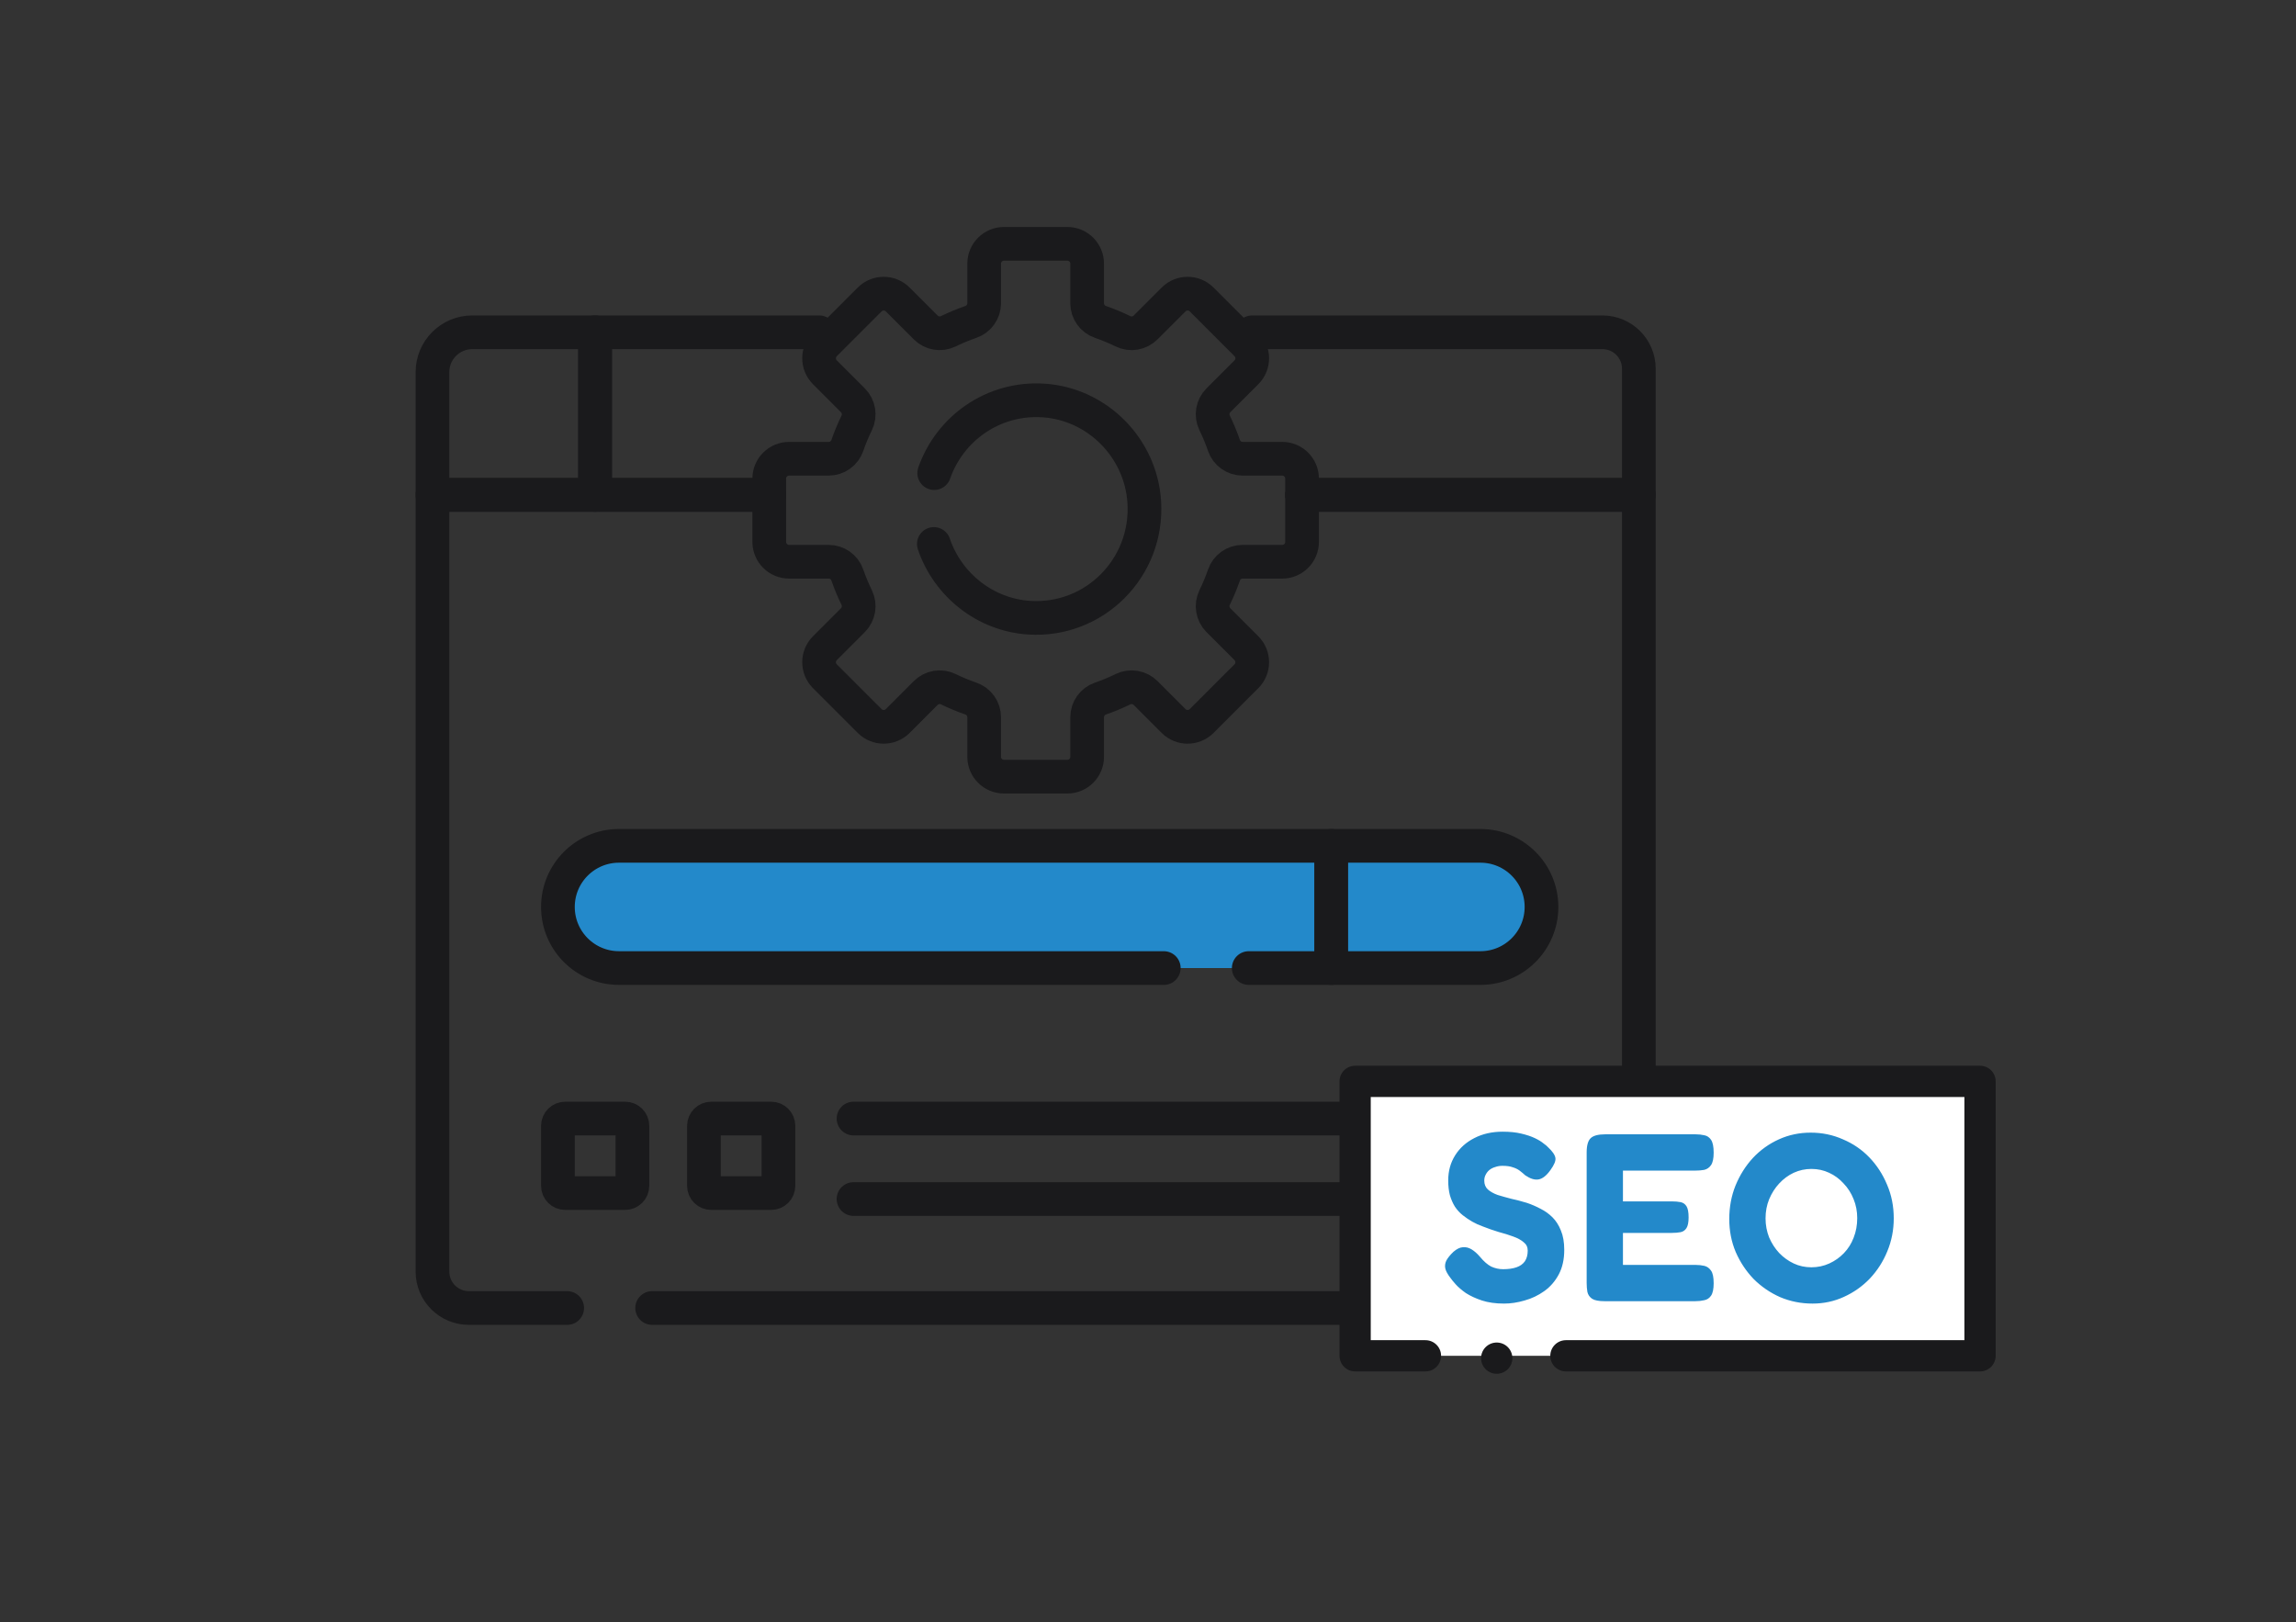 <svg width="327" height="231" viewBox="0 0 327 231" fill="none" xmlns="http://www.w3.org/2000/svg">
<rect x="0" y="0" width="327" height="231" fill="#333333" stroke="none"/>
<path d="M92.879 186.276H228.222C231.085 186.276 233.407 183.954 233.407 181.09V70.48H185.441" stroke="#1A1A1C" stroke-width="4.8" stroke-miterlimit="10" stroke-linecap="round" stroke-linejoin="round"/>
<path d="M109.559 70.48H61.593V181.091C61.593 183.955 63.914 186.276 66.778 186.276H80.779" stroke="#1A1A1C" stroke-width="4.8" stroke-miterlimit="10" stroke-linecap="round" stroke-linejoin="round"/>
<path d="M116.672 47.323H84.749V70.48H109.559" stroke="#1A1A1C" stroke-width="4.8" stroke-miterlimit="10" stroke-linecap="round" stroke-linejoin="round"/>
<path d="M185.441 70.48H233.407V52.509C233.407 49.645 231.085 47.323 228.221 47.323H178.327" stroke="#1A1A1C" stroke-width="4.8" stroke-miterlimit="10" stroke-linecap="round" stroke-linejoin="round"/>
<path d="M84.75 47.323H67.264C64.132 47.323 61.593 49.862 61.593 52.994V70.48H84.75V47.323Z" stroke="#1A1A1C" stroke-width="4.8" stroke-miterlimit="10" stroke-linecap="round" stroke-linejoin="round"/>
<path d="M177.848 137.863H189.601V120.458H88.16C83.354 120.458 79.458 124.354 79.458 129.16C79.458 133.966 83.354 137.862 88.16 137.862H165.748" fill="#2389CA"/>
<path d="M177.848 137.863H189.601V120.458H88.16C83.354 120.458 79.458 124.354 79.458 129.16C79.458 133.966 83.354 137.862 88.16 137.862H165.748" stroke="#1A1A1C" stroke-width="4.8" stroke-miterlimit="10" stroke-linecap="round" stroke-linejoin="round"/>
<path d="M210.84 137.863H189.602V120.458H210.84C215.646 120.458 219.542 124.354 219.542 129.16C219.542 133.966 215.646 137.863 210.84 137.863Z" fill="#2389CA" stroke="#1A1A1C" stroke-width="4.8" stroke-miterlimit="10" stroke-linecap="round" stroke-linejoin="round"/>
<path d="M89.033 169.908H80.495C79.922 169.908 79.458 169.444 79.458 168.871V160.333C79.458 159.76 79.922 159.296 80.495 159.296H89.033C89.606 159.296 90.07 159.76 90.07 160.333V168.871C90.07 169.444 89.606 169.908 89.033 169.908Z" stroke="#1A1A1C" stroke-width="4.8" stroke-miterlimit="10" stroke-linecap="round" stroke-linejoin="round"/>
<path d="M109.832 169.908H101.293C100.721 169.908 100.256 169.444 100.256 168.871V160.333C100.256 159.76 100.721 159.296 101.293 159.296H109.832C110.404 159.296 110.869 159.76 110.869 160.333V168.871C110.869 169.444 110.404 169.908 109.832 169.908Z" stroke="#1A1A1C" stroke-width="4.8" stroke-miterlimit="10" stroke-linecap="round" stroke-linejoin="round"/>
<path d="M121.56 159.296H219.542" stroke="#1A1A1C" stroke-width="4.8" stroke-miterlimit="10" stroke-linecap="round" stroke-linejoin="round"/>
<path d="M121.56 170.757H219.542" stroke="#1A1A1C" stroke-width="4.8" stroke-miterlimit="10" stroke-linecap="round" stroke-linejoin="round"/>
<path d="M133 77.468C134.967 83.268 140.289 87.568 146.591 87.968C155.89 88.559 163.556 80.847 162.968 71.493C162.484 63.779 156.261 57.519 148.593 57.032C141.44 56.577 135.259 61.037 133.051 67.375" stroke="#1A1A1C" stroke-width="4.8" stroke-miterlimit="10" stroke-linecap="round" stroke-linejoin="round"/>
<path d="M185.441 77.176V68.155C185.441 66.596 184.177 65.332 182.619 65.332H176.982C175.781 65.332 174.71 64.573 174.319 63.438C173.94 62.338 173.495 61.269 172.99 60.236C172.461 59.154 172.679 57.858 173.529 57.006L177.518 53.018C178.62 51.916 178.62 50.129 177.518 49.026L171.139 42.647C170.037 41.545 168.249 41.545 167.147 42.647L163.159 46.636C162.308 47.487 161.011 47.705 159.93 47.176C158.896 46.67 157.828 46.225 156.728 45.846C155.593 45.455 154.833 44.384 154.833 43.184V37.547C154.833 35.988 153.57 34.724 152.011 34.724H142.99C141.431 34.724 140.167 35.988 140.167 37.547V43.184C140.167 44.384 139.408 45.455 138.272 45.846C137.173 46.225 136.104 46.669 135.071 47.175C133.99 47.704 132.693 47.486 131.842 46.635L127.853 42.647C126.75 41.545 124.963 41.545 123.861 42.647L117.482 49.026C116.38 50.129 116.38 51.916 117.482 53.018L121.47 57.006C122.321 57.857 122.539 59.154 122.01 60.235C121.505 61.269 121.06 62.337 120.681 63.437C120.29 64.573 119.219 65.332 118.018 65.332H112.382C110.823 65.332 109.559 66.596 109.559 68.155V77.175C109.559 78.734 110.823 79.998 112.382 79.998H118.018C119.219 79.998 120.29 80.758 120.681 81.893C121.06 82.992 121.505 84.061 122.01 85.094C122.539 86.176 122.321 87.472 121.47 88.324L117.482 92.312C116.38 93.415 116.38 95.202 117.482 96.304L123.861 102.683C124.963 103.785 126.751 103.785 127.853 102.683L131.841 98.695C132.692 97.844 133.989 97.626 135.07 98.155C136.104 98.66 137.172 99.105 138.272 99.484C139.407 99.875 140.167 100.946 140.167 102.147V107.783C140.167 109.342 141.43 110.606 142.989 110.606H152.01C153.569 110.606 154.833 109.342 154.833 107.783V102.147C154.833 100.946 155.592 99.875 156.727 99.484C157.827 99.105 158.896 98.66 159.929 98.155C161.011 97.626 162.308 97.844 163.159 98.695L167.147 102.683C168.249 103.785 170.036 103.785 171.138 102.683L177.517 96.304C178.62 95.201 178.62 93.414 177.517 92.312L173.529 88.324C172.678 87.473 172.461 86.176 172.99 85.095C173.495 84.061 173.94 82.993 174.319 81.893C174.71 80.758 175.781 79.998 176.982 79.998H182.618C184.177 79.998 185.441 78.735 185.441 77.176Z" stroke="#1A1A1C" stroke-width="4.8" stroke-miterlimit="10" stroke-linecap="round" stroke-linejoin="round"/>
<path d="M203.017 193.083H193V154H282V193.083H223.018" fill="white"/>
<path d="M203.017 193.083H193V154H282V193.083H223.018" stroke="#1A1A1C" stroke-width="4.449" stroke-miterlimit="10" stroke-linecap="round" stroke-linejoin="round"/>
<path d="M213.171 193.418H213.159" stroke="#1A1A1C" stroke-width="4.449" stroke-miterlimit="10" stroke-linecap="round" stroke-linejoin="round"/>
<path d="M214.214 185.646C213.013 185.646 211.959 185.499 211.052 185.204C210.168 184.909 209.409 184.558 208.774 184.15C208.162 183.719 207.675 183.3 207.312 182.892C206.949 182.484 206.7 182.178 206.564 181.974C206.179 181.475 205.941 181.045 205.85 180.682C205.759 180.297 205.805 179.911 205.986 179.526C206.19 179.141 206.53 178.721 207.006 178.268C207.482 177.86 207.924 177.645 208.332 177.622C208.763 177.577 209.182 177.679 209.59 177.928C209.998 178.177 210.395 178.529 210.78 178.982C211.324 179.639 211.857 180.104 212.378 180.376C212.922 180.625 213.489 180.75 214.078 180.75C214.826 180.75 215.461 180.659 215.982 180.478C216.503 180.297 216.9 180.013 217.172 179.628C217.444 179.22 217.58 178.71 217.58 178.098C217.58 177.599 217.387 177.203 217.002 176.908C216.639 176.591 216.141 176.319 215.506 176.092C214.894 175.865 214.203 175.65 213.432 175.446C212.684 175.219 211.936 174.959 211.188 174.664C210.667 174.483 210.168 174.256 209.692 173.984C209.216 173.712 208.763 173.406 208.332 173.066C207.901 172.726 207.527 172.318 207.21 171.842C206.915 171.366 206.677 170.822 206.496 170.21C206.337 169.598 206.258 168.895 206.258 168.102C206.258 166.765 206.587 165.575 207.244 164.532C207.901 163.489 208.808 162.673 209.964 162.084C211.143 161.472 212.491 161.166 214.01 161.166C215.03 161.166 215.914 161.257 216.662 161.438C217.433 161.619 218.079 161.835 218.6 162.084C219.121 162.333 219.529 162.583 219.824 162.832C220.141 163.059 220.357 163.24 220.47 163.376C221.105 163.965 221.456 164.475 221.524 164.906C221.592 165.314 221.354 165.892 220.81 166.64C220.243 167.433 219.677 167.875 219.11 167.966C218.566 168.057 217.943 167.864 217.24 167.388C216.968 167.139 216.696 166.912 216.424 166.708C216.152 166.504 215.823 166.345 215.438 166.232C215.075 166.096 214.588 166.028 213.976 166.028C213.613 166.028 213.273 166.085 212.956 166.198C212.639 166.289 212.367 166.425 212.14 166.606C211.913 166.787 211.732 167.014 211.596 167.286C211.46 167.535 211.392 167.819 211.392 168.136C211.392 168.657 211.562 169.077 211.902 169.394C212.265 169.711 212.729 169.972 213.296 170.176C213.885 170.357 214.531 170.539 215.234 170.72C215.959 170.879 216.696 171.071 217.444 171.298C218.124 171.525 218.781 171.808 219.416 172.148C220.051 172.465 220.617 172.873 221.116 173.372C221.615 173.871 222.011 174.494 222.306 175.242C222.623 175.99 222.782 176.908 222.782 177.996C222.782 179.356 222.521 180.523 222 181.498C221.479 182.473 220.787 183.266 219.926 183.878C219.065 184.49 218.135 184.932 217.138 185.204C216.141 185.499 215.166 185.646 214.214 185.646ZM228.525 185.306C227.709 185.306 227.119 185.193 226.757 184.966C226.394 184.717 226.167 184.388 226.077 183.98C226.009 183.572 225.975 183.153 225.975 182.722V164.124C225.975 163.127 226.167 162.447 226.553 162.084C226.938 161.721 227.629 161.54 228.627 161.54H241.479C241.932 161.54 242.351 161.585 242.737 161.676C243.122 161.744 243.439 161.959 243.689 162.322C243.938 162.685 244.063 163.297 244.063 164.158C244.063 164.974 243.938 165.563 243.689 165.926C243.439 166.289 243.111 166.515 242.703 166.606C242.317 166.674 241.898 166.708 241.445 166.708H231.143V171.094H238.147C238.6 171.094 238.997 171.128 239.337 171.196C239.699 171.264 239.983 171.457 240.187 171.774C240.391 172.091 240.493 172.624 240.493 173.372C240.493 174.075 240.391 174.585 240.187 174.902C239.983 175.219 239.699 175.412 239.337 175.48C238.974 175.548 238.555 175.582 238.079 175.582H231.143V180.138H241.479C241.932 180.138 242.351 180.183 242.737 180.274C243.122 180.365 243.439 180.591 243.689 180.954C243.938 181.294 244.063 181.895 244.063 182.756C244.063 183.572 243.938 184.161 243.689 184.524C243.439 184.887 243.111 185.102 242.703 185.17C242.317 185.261 241.898 185.306 241.445 185.306H228.525ZM258.151 185.646C256.519 185.646 254.977 185.34 253.527 184.728C252.099 184.093 250.841 183.232 249.753 182.144C248.687 181.033 247.837 179.753 247.203 178.302C246.591 176.851 246.285 175.287 246.285 173.61C246.285 171.91 246.579 170.323 247.169 168.85C247.781 167.354 248.608 166.039 249.651 164.906C250.716 163.773 251.951 162.889 253.357 162.254C254.762 161.619 256.269 161.302 257.879 161.302C259.511 161.302 261.041 161.619 262.469 162.254C263.919 162.866 265.177 163.727 266.243 164.838C267.308 165.949 268.147 167.241 268.759 168.714C269.393 170.187 269.711 171.785 269.711 173.508C269.711 175.163 269.405 176.727 268.793 178.2C268.203 179.651 267.376 180.943 266.311 182.076C265.245 183.187 264.01 184.059 262.605 184.694C261.222 185.329 259.737 185.646 258.151 185.646ZM257.981 180.478C258.887 180.478 259.737 180.297 260.531 179.934C261.324 179.571 262.015 179.084 262.605 178.472C263.217 177.837 263.681 177.101 263.999 176.262C264.339 175.401 264.509 174.471 264.509 173.474C264.509 172.522 264.339 171.627 263.999 170.788C263.659 169.927 263.183 169.179 262.571 168.544C261.981 167.887 261.29 167.377 260.497 167.014C259.726 166.651 258.887 166.47 257.981 166.47C257.097 166.47 256.258 166.651 255.465 167.014C254.694 167.377 254.003 167.887 253.391 168.544C252.801 169.179 252.325 169.927 251.963 170.788C251.623 171.627 251.453 172.533 251.453 173.508C251.453 174.46 251.623 175.367 251.963 176.228C252.325 177.067 252.801 177.803 253.391 178.438C254.003 179.073 254.694 179.571 255.465 179.934C256.235 180.297 257.074 180.478 257.981 180.478Z" fill="#2389CA"/>
</svg>
